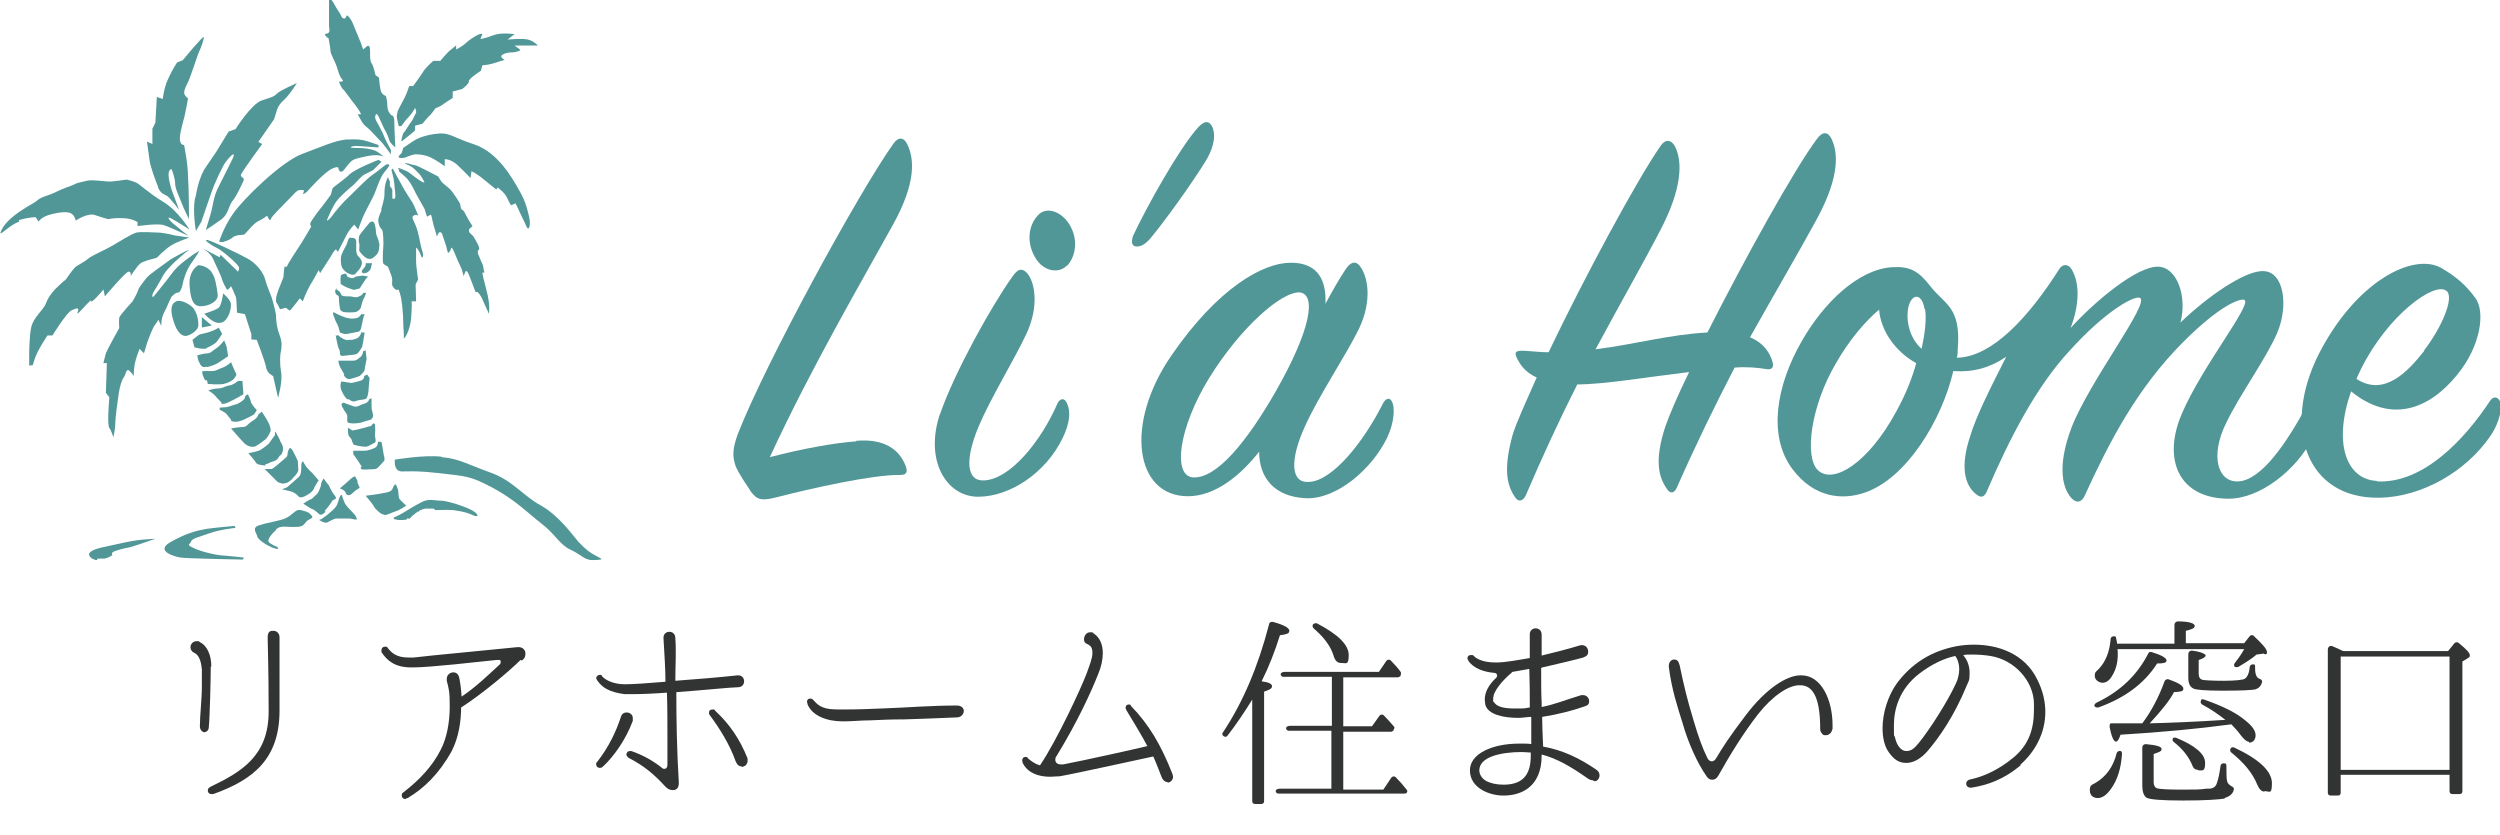 <?xml version="1.0" encoding="UTF-8"?>
<svg xmlns="http://www.w3.org/2000/svg" version="1.1" viewBox="0 0 505.3 168.7">
  <defs>
    <style>
      .cls-1 {
        fill: #529798;
      }

      .cls-2 {
        fill: #323333;
      }
    </style>
  </defs>
  <!-- Generator: Adobe Illustrator 28.7.3, SVG Export Plug-In . SVG Version: 1.2.0 Build 164)  -->
  <g>
    <g id="_レイヤー_1" data-name="レイヤー_1">
      <g>
        <path class="cls-2" d="M42.6,134.7c0,2.4-.2,10.6-.4,12.3,0,.7-.6,1-.9,1s-.9-.4-.9-1.2h0c0-2.2.4-5.4.4-8.1s0-2.6,0-3.4c-.2-2.2-.8-3-1.6-3.4-.5-.2-.7-.7-.7-1.1,0-.6.5-1.2,1.2-1.2s.5,0,.7.2c1.4.6,2.3,2.6,2.3,4.7v.3ZM56.5,129.6c0,2.4,0,9.3,0,14,0,9.8-5.3,14-13.4,16.9-.1,0-.2,0-.4,0-.4,0-.7-.3-.7-.7s.2-.6.6-.8c6.2-3,11.7-6.2,11.7-15.2s-.2-13.5-.2-14.9.6-1.4,1.2-1.4,1.2.5,1.2,1.3v.7Z"/>
        <path class="cls-2" d="M105.2,133.4c-2.1,2.1-7.5,6.7-12,9.6,0,2.8-.5,6.1-1.9,8.8-2.6,4.7-5.7,7.6-8.9,9.5-.2,0-.4.2-.5.2-.4,0-.7-.3-.7-.7s.1-.5.4-.7c3.1-2.4,5.8-5.2,7.5-8.6,1.2-2.3,1.8-5.5,1.8-8.7s-.2-3.6-.6-5.2c0-.1,0-.2,0-.4,0-.8.7-1.3,1.3-1.3s1,.3,1.2,1c.2.9.4,2.3.5,3.9,3.1-2.1,5.4-4.4,7.6-6.4.3-.2.3-.5.3-.7s-.1-.4-.7-.3h-.2c-3.9.4-13.4,1.5-16.8,1.5h-.4c-3.3,0-4.9-1.4-6-3.1,0-.1,0-.2,0-.4,0-.4.3-.7.7-.7s.4,0,.6.3c.7.9,1.7,1.9,4.1,1.9s.7,0,1.1,0c4.2-.5,13.2-1.3,21-2.1,0,0,.2,0,.2,0,.9,0,1.4.6,1.4,1.3s-.2,1-.7,1.4Z"/>
        <path class="cls-2" d="M127.9,145.7c-1.4,3.8-3.9,7.3-6.1,9.3-.2.2-.4.2-.6.2-.4,0-.7-.3-.7-.7s0-.3.2-.5c2.4-3.1,3.8-6.1,4.8-9.1.2-.7.7-.9,1.2-.9s1.2.4,1.2,1.1,0,.3,0,.5ZM149.3,138.9c-1.4,0-7.1.6-12.6,1,0,5.5.1,11.6.5,18.2,0,0,0,0,0,.2,0,1-.5,1.4-1.2,1.4s-1.1-.3-1.5-.7c-2.3-2.5-4.3-4.2-7.4-5.8-.3-.2-.5-.5-.5-.7s.2-.7.7-.7.2,0,.3,0c2.3.8,4.3,1.9,6.2,3.4.2.2.3.2.5.2.3,0,.6-.2.6-.9v-5.1c0-3.5,0-6.4-.1-9.4-2.6.2-5.1.3-6.8.3s-1.3,0-1.8,0c-3-.4-4.5-1.3-5.5-2.8-.1-.2-.2-.3-.2-.4,0-.4.4-.7.7-.7s.4,0,.5.3c.7.8,2.4,1.6,4.5,1.6h.4c1.3,0,4.3-.2,7.9-.5,0-2.6-.2-5.4-.4-8.9,0-.8.6-1.2,1.2-1.2s1.2.4,1.2,1.3c.2,2.7,0,5.6,0,8.6,4.2-.3,8.9-.7,12.6-1.1h.1c.8,0,1.2.6,1.2,1.2s-.4,1.2-1.2,1.2ZM149.9,154.9c-.5,0-.9-.3-1.2-1-1.2-3.4-3.2-6.6-5.2-9.3-.2-.2-.2-.4-.2-.6,0-.4.3-.6.7-.6s.4,0,.6.3c2.8,2.6,4.9,5.6,6.5,9.6,0,.2,0,.3,0,.5,0,.7-.6,1.2-1.2,1.2Z"/>
        <path class="cls-2" d="M163.1,141.9c0-.5.3-.7.6-.7.2,0,.5,0,.7.3,1.6,1.9,3.1,1.9,6.1,1.9,2.9,0,5.4-.1,7.7-.2,5.6-.2,9.9-.6,15.2-.6h0c.9,0,1.4.5,1.4,1.1,0,.6-.5,1.3-1.4,1.3-4.2.2-7.7.3-10.6.4-2.6,0-4.9.1-7,.2-1.8,0-3.5.2-5.3.2h-.2c-3.3,0-6.2-1.2-7.1-3.5,0-.2,0-.3-.1-.4Z"/>
        <path class="cls-2" d="M236.1,158.1c-.5,0-1-.3-1.3-1-.6-1.5-1.1-2.9-1.7-4.2-2.9.6-15.9,3.5-18.9,4-.7,0-1.3.1-1.9.1-2.5,0-4.6-.8-5.6-2.8,0-.2-.1-.3-.1-.5,0-.3.2-.7.6-.7s.4,0,.6.3c.7.6,1.4,1.1,2.4,1.4,3.5-5.2,8.3-15.6,9.4-18.5.6-1.7,1.2-3.1,1.2-4.2s-.3-1.5-1.2-1.9c-.4-.2-.5-.5-.5-.9,0-.7.5-1.4,1.2-1.4s.5,0,.7.2c1.3.8,1.9,2.3,1.9,4,0,1.3-.3,2.8-1,4.4-1.3,3.3-4.1,9.5-8.4,16.5-.2.2-.2.5-.2.7,0,.5.4.9,1.1.9.2,0,.3,0,.5,0,4.2-.8,14.1-3,17-3.7-1.2-2.3-2.6-4.5-4.2-7.2-.1-.2-.2-.4-.2-.5,0-.4.2-.7.6-.7s.4,0,.5.3c3.6,3.7,6.1,7.9,8.4,13.8,0,.2.1.3.1.5,0,.7-.6,1.2-1.2,1.2Z"/>
        <path class="cls-2" d="M258.7,128.4c-1,3.2-2.2,6.3-3.7,9.3,1.4.2,2.1.5,2.1,1s-.5.7-1.6,1.1v22.1c0,.4-.2.6-.6.6h-1.2c-.4,0-.6-.2-.6-.6v-20.5c-1.6,2.6-3.3,5.1-5,7.3-.2.3-.6.3-.9,0-.2-.2-.2-.5,0-.7,4-6,7.1-13.3,9.3-21.8,0-.4.5-.6.8-.5,2.2.6,3.3,1.2,3.3,1.8s-.6.7-1.9.9ZM284.4,160.1c-.1.2-.3.3-.5.3h-25.5c-.2,0-.4-.1-.5-.3-.2-.4.2-.7.8-.7h10.4v-11.7h-8.6c-.2,0-.4-.1-.5-.3-.2-.4.2-.7.8-.7h8.4v-9.9h-9.8c-.2,0-.4-.1-.5-.3-.2-.4.2-.7.8-.7h19l1.5-2.2c.2-.3.7-.4,1,0,.7.7,1.4,1.5,1.9,2.2.1.2.1.4,0,.6v.2c-.2.2-.4.3-.6.3h-11v9.9h5.8l1.5-2.1c.2-.3.7-.4,1,0,.7.7,1.3,1.4,1.9,2.1.2.2.2.4,0,.6v.2c-.2.2-.4.3-.6.3h-9.6v11.7h8.1l1.6-2.4c.2-.3.7-.4,1,0,.7.7,1.4,1.5,2.1,2.4.2.2.2.4,0,.6v.2ZM271,134c-.7,0-1.2-.5-1.5-1.6-.6-1.9-2-3.7-4-5.4-.2-.2-.3-.6-.1-.8.2-.2.5-.3.8-.2,4.2,2.2,6.4,4.3,6.4,6.4s-.5,1.6-1.5,1.6Z"/>
        <path class="cls-2" d="M321.9,157.7c-.3,0-.6-.1-.9-.3-3.4-2.4-6.3-4.1-9.4-4.9v.2c0,6.5-4.3,8.1-7.7,8.1h0c-3,0-6.8-1.6-6.8-5.1h0c0-3.4,4.6-5.4,9.9-5.4s.6,0,.9,0c.5,0,1.1,0,1.6.1,0-1.8,0-3.7,0-5.5-.9,0-1.7.2-2.6.2-3.1,0-6.2-.7-6.7-2.7,0-.3-.1-.7-.1-1,0-1.5.8-3,2.3-4.4t0,0c.2-.2.2-.3.2-.5,0-.3-.3-.5-.6-.5-2.3-.2-4.2-1-5.2-2.4,0-.2-.2-.3-.2-.5,0-.4.2-.7.7-.7s.4,0,.6.2c.7.7,2.1,1.3,4.4,1.3h.2c1.7,0,4.4-.5,6.7-.9,0-2.1,0-3.9,0-4.6v-.2c0-.8.6-1.2,1.2-1.2s1.2.4,1.2,1.3h0c0,.9,0,2.5,0,4.2h0c2.5-.6,4.9-1.2,7.9-2.1.1,0,.2,0,.3,0,.7,0,1.2.6,1.2,1.3s-.3.9-1,1.2c-1.8.5-4,1-7.8,1.9-.2,0-.5.1-.7.2,0,2.8,0,5.6.1,7,0,.3,0,.6,0,.9,2.6-.5,4.7-1.4,8-2.4.2,0,.3,0,.4,0,.7,0,1.2.6,1.2,1.2s-.2.8-.7,1c-2.5.9-5.6,1.7-8.8,2.2,0,1.7.1,3.7.2,6,3.9.7,7.3,2.3,10.8,4.7.4.3.6.7.6,1.1,0,.6-.4,1.2-1,1.2ZM309.4,152.1c-.6,0-1.2-.1-1.8-.1h0c-4.3,0-8.6,1-8.6,3.7h0c0,.8.5,1.6,1.3,2.1.9.5,2.1.8,3.6.8,4.4,0,5.5-2.6,5.5-5.9v-.6ZM309.2,143c0-.3,0-.6,0-.9,0-1.4,0-4.2-.1-6.9-1.2.2-2.3.4-3.4.6,0,0-.1,0-.2.2-1.8,1.5-3.7,3.7-3.7,5.2s0,.4.1.6c.5,1,1.9,1.4,4.2,1.4s1.9,0,3-.2h.1Z"/>
        <path class="cls-2" d="M370.3,147.4c0,.7-.7,1.2-1.2,1.2s-.6,0-.8-.3c-.2-.2-.4-.5-.4-.9h0c0-3.8-.5-6-1.3-7.3s-1.8-1.6-2.9-1.6h0c-2.2,0-5.4,2.1-8.4,5.9-3,3.9-5.6,8.1-8,12.4-.3.5-.7.8-1.2.8s-.8-.2-1.1-.6c-2-2.8-3.9-7.2-4.9-10.8-1.1-3.5-2.2-6.8-2.8-11.4v-.2c0-.8.5-1.3,1.1-1.3s.9.4,1.1,1.2c.9,4.3,1.5,6.8,2.8,11.1,1,3.4,1.8,5.6,2.8,7.6.3.7,1.2,1.1,1.8,0,1.2-2,2.5-4.1,6-8.7,4.1-5.4,8.3-8,11-8h.2c4,0,6.3,4.9,6.3,10.1v.9Z"/>
        <path class="cls-2" d="M408.5,154.6c-3.5,3-6.9,4.1-10,4.6,0,0-.2,0-.2,0-.6,0-.9-.4-.9-.8s.3-.8,1-.9c2.3-.5,5.5-1.8,8.7-4.5,2.9-2.5,4-5.5,4-9.5v-1.2c0-4.6-3.9-8.9-8.7-9.7-1.2-.2-2.5-.3-3.7-.3s-1.3,0-1.9.1c.6.7,1.3,1.9,1.3,3.6s-.2,1.6-.6,2.6c-2.6,6.3-5.6,10.5-7.9,13.2-1.3,1.5-2.8,2.4-4.3,2.4s-2.5-.7-3.5-2.1c-.9-1.2-1.3-3-1.3-4.9,0-3.1,1.1-6.6,2.9-9.1,3-4,6.9-6.5,12.1-7.5,1.1-.2,2.3-.3,3.5-.3,4.7,0,10.2,1.7,12.8,7.1,1.1,2.2,1.6,4.4,1.6,6.5,0,4.3-2.1,8.1-5.1,10.7ZM395.1,132.6c-2.2.5-4.6,1.6-7.1,3.5-4.1,3.1-5.2,7.3-5.2,10.4s0,1.8.2,2.5c.4,1.8,1.3,2.8,2.3,2.8s1.6-.5,2.5-1.6c2.2-2.7,5.8-8.3,7.5-12,.5-1,.7-2.1.7-3s-.3-2.1-.9-2.7Z"/>
        <path class="cls-2" d="M426.7,159.4c-.9,1.3-1.8,1.9-2.7,1.9s-1.6-.5-1.6-1.6.4-1,1.2-1.5c2-1.2,3.5-3.1,4.2-5.9.1-.4.5-.6.8-.5.2,0,.3.3.3.6-.2,2.9-.9,5.2-2.2,7ZM457.6,132.1l-1.5.2c-.8.7-2,1.5-3.7,2.5-.2.1-.5,0-.7,0-.2-.2-.2-.5,0-.8.8-1,1.4-1.9,1.9-2.8h-25.6c.2,2.1-.2,4-1.1,5.4-.5.9-1.2,1.4-1.9,1.4s-1.6-.5-1.6-1.4.3-.8.9-1.5c1.3-1.4,2.1-3.4,2.3-5.9,0-.4.3-.6.7-.6.2,0,.4.1.4.3,0,.3.2.7.2,1.2h11.6v-3.8c0-.4.3-.7.7-.7,2.3,0,3.4.4,3.4.9s-.6.7-1.8,1v2.5h11.8l1.1-1.4c.2-.3.7-.3.9,0,1.7,1.6,2.6,2.6,2.6,3.2s-.2.4-.6.4ZM436,134.1c-2.6,4.1-6.6,7-11.9,8.9-.3,0-.5,0-.7-.2-.2-.3,0-.6.4-.8,4.8-2.3,8.2-5.6,10.4-9.9.1-.3.4-.4.7-.3,2,.6,3,1.2,3,1.7s-.7.6-1.9.6ZM454.5,149.9c-.4,0-.9-.4-1.6-1.3-.5-.7-1.2-1.5-1.9-2.2-6.7.9-14.1,1.6-22.4,2.1-.3.9-.6,1.4-.9,1.4-.5,0-.9-1-1.3-2.9,0-.5,0-.8.3-.8,1.5,0,3.6,0,6.3,0,1.8-2.4,3.3-5.2,4.5-8.5.1-.3.5-.5.8-.4,2,.7,3,1.3,3,1.9s-.6.6-1.9.7c-.8,1.6-2.5,3.7-4.9,6.3,4.1-.1,9.1-.3,15.3-.7-1.3-1-2.8-2.1-4.7-3.1-.3-.2-.4-.6-.2-.9,0-.2.3-.2.6-.1,3.7,1.3,6.4,2.6,8.3,4.2,1.4,1.1,2.1,2.1,2.1,3s-.5,1.5-1.3,1.5ZM449.7,161.4c-1.2.2-4,.4-8.4.4s-6.9-.2-7.5-.6c-.5-.4-.8-1.2-.8-2.4v-7.7c0-.4.3-.7.7-.7,2.2.2,3.2.5,3.2,1s-.5.6-1.6,1v5.7c0,.6.2,1,.6,1.2.5.2,2.2.3,5.1.3s3.6,0,5-.2c.2,0,.4,0,.5,0,.8,0,1.4-.4,1.6-1.2.3-.8.5-1.9.7-3.3,0-.5.5-.7.9-.6.2,0,.3.2.3.5,0,1.7,0,2.8.2,3.3.2.4.5.6.8.8.3.1.6.4.5.7-.2.9-.9,1.4-1.9,1.7ZM444.3,155.6c-.5,0-.9-.2-1.1-.7-.7-1.8-2-3.5-3.8-4.9-.3-.2-.4-.6-.1-.9,0,0,.3,0,.5,0,3.9,1.6,5.9,3.3,5.9,5.1s-.5,1.5-1.4,1.5ZM456,139.3c-.7.2-3,.3-6.8.3s-5.3-.2-5.8-.4c-.7-.3-1.1-1-1.1-2.2v-4.8c0-.4.3-.7.7-.7.9.1,1.7.3,2.2.5.4.2.6.3.6.5,0,.3-.5.6-1.4.9v2.8c0,.6.2,1,.7,1.2.5.1,2,.2,4.4.2s3.9-.2,4.2-.4c.5-.3.9-1.1,1-2.3,0-.5.5-.7.9-.6.2,0,.2.2.2.4v.4c0,1.2.3,1.9.9,2.1.3.1.6.3.5.7-.2.7-.6,1.2-1.3,1.4ZM457.7,160c-.6,0-1.1-.5-1.5-1.5-.9-2.2-2.6-4.3-5.2-6.4-.3-.2-.3-.6-.1-.9.2-.2.4-.2.7-.1,5.1,2.4,7.6,4.8,7.6,7.2s-.5,1.6-1.5,1.6Z"/>
        <path class="cls-2" d="M498.7,133.1l-1,.6v26.2c0,.4-.2.6-.6.6h-1.4c-.4,0-.6-.2-.6-.6v-3.3h-22v3.6c0,.4-.2.6-.6.6h-1.4c-.4,0-.6-.2-.6-.6v-28.9c0-.5.4-.9.9-.7.7.3,1.4.6,2.2,1h21.2l1.3-1.6c.2-.2.6-.3.9,0,1.5,1.2,2.2,2,2.2,2.4s-.1.5-.4.6ZM495.1,155.6v-22.9h-22v22.9h22Z"/>
      </g>
      <g>
        <path class="cls-1" d="M173,89.1c5.7-.5,8.8,1.7,10.1,5.2.3.9.3,1.7-1.1,1.7-5.7-.1-18.4,2.8-25,4.5-2.8.7-3.9.7-5.2-1.1-1-1.5-2.4-3.6-3-4.9-.8-2-.8-3.7.3-6.7,5.5-14.2,24.5-49,31.5-58.8,1-1.4,2.1-1.3,2.8.2,1.4,2.9,1.8,7.7-2.9,16.2-6,10.9-16.4,28.6-24.9,47,6.5-1.7,13.1-2.9,17.5-3.2Z"/>
        <path class="cls-1" d="M190,83.7c2.9-8.4,10.4-21.9,14.7-27.9,1-1.4,1.8-1.7,2.8-.7,1.7,1.8,2.6,6.8-.1,12.5-2.4,5.1-7.2,12.9-9.6,18.6-2.8,6.7-2.5,11.1,1.1,10.9,5.2-.2,11.5-7.8,14.9-15.7.6-1,1.4-.9,1.8,0,.9,1.8.6,4.2-.8,7.1-3.4,7.1-10.7,11.9-17.1,11.9s-10.9-7.3-7.7-16.8ZM215.6,53.7c-1.5,1.6-4.7,1.3-6.4-1.7-1.8-3.1-1.3-6.5.6-8.5,1.8-2,5.2-.6,6.7,2.5,1.5,3,.7,6.1-.8,7.7Z"/>
        <path class="cls-1" d="M229.5,49.8c-.7-.1-.9-.9-.5-2.1,2.6-5.6,9.3-17.7,13.2-22,1.5-1.6,2.4-1.1,2.9.1.8,2.2-.2,4.8-1.5,6.9-2.6,4.2-8,11.8-11.1,15.5-1.3,1.5-2.2,1.7-3,1.6Z"/>
        <path class="cls-1" d="M272,54.4c1-1.5,2-1.7,2.8-.7,1.7,2.1,2.6,7-.1,12.7-2.5,5.2-8.3,13.8-11,19.9-2.9,6.4-3,11.4.9,11.1,4.7-.2,11-8,15-16,.6-1,1.4-1.1,1.8-.1.5,1,.5,3.9-1,7.1-3,6.3-10.2,12.6-16.5,12.3-6.2-.3-9.4-4-9.4-9.4-3.7,4.7-8.8,9-14.4,9-10.7,0-12.9-14.6-3.3-28.5,9.3-13.5,18.4-18.7,24.1-18.7s7.2,3.8,7,8.3c1.5-2.8,2.9-5.2,4.1-7ZM262.8,59.1c-3.7-.3-12.1,7.1-18.4,17.3-6.1,9.9-7.6,20-3.1,20.1,4.7.1,10.7-7.2,16.5-17.3,7.2-12.6,8.3-19.7,4.9-20.1Z"/>
        <path class="cls-1" d="M353.8,68.2c2.6,1.1,4,3.1,4.5,5.1.2.9-.1,1.5-1.3,1.3-1.8-.3-4-.5-6.4-.3-3.9,7.5-7.9,15.7-11.7,24.3-.5,1.1-1.3,1.3-2,.2-1.6-2.3-2.6-5.6-.3-12.6.8-2.3,2.5-6.3,4.8-11-8.4,1-17.2,2.5-22.6,2.5-3.6,7.1-7.1,14.7-10.4,22.4-.5,1.1-1.4,1.5-2.1.5-1.7-2.4-2.5-5.6-.6-12.6.7-2.4,2.6-6.5,4.9-11.7-2.5-1.1-3.4-2.8-3.9-3.7-.7-1.4-.5-1.8,1.5-1.7,1.7.1,3.3.3,4.8.3,7.3-15.3,18-35.1,22.7-41.8,1-1.4,2.1-1.1,2.8.1,1.7,3.2,1.4,8.8-2.9,17-3.3,6.4-8,14.6-13.1,24.1,7.9-1,15-3,22.6-3.4,7.5-14.8,17.6-33.1,22.2-39.2,1.1-1.5,2.2-1.4,2.9.1,1.6,3.3,1.3,8.7-3.6,17.3-3.4,6.2-7.9,13.9-12.9,22.8Z"/>
        <path class="cls-1" d="M467.4,88.6c-3.2,6.3-10.6,12.3-17.1,12.2-9.9-.1-13.3-7.9-9.3-17.2,4.1-9.6,14.4-22.3,12.6-23-.9-.3-4.9,1.1-12.3,8.5-9.4,9.4-15,20.3-19.9,31-.6,1.4-1.6,1.7-2.6.7-1.8-1.8-3.2-6.2-.1-14.4,3.7-9.5,16-25.3,13.8-26.2-1.1-.5-6.9,2.6-14.2,10.7-6.7,7.2-12.2,17.8-16.8,28.6-.5.9-1,1.3-2.2.3-2.4-2-3-5.9-1.1-11.6,1.1-3.8,4-9.6,7.3-16.1-3.2,2.2-6.7,3.2-10.7,2.9-2.3,9.9-9.5,21.8-18,24.6-4.1,1.4-10,1.3-14.6-4.9-4.9-6.7-3.2-16.8,2-25.8,4.4-7.7,11.4-14.5,18.3-14.9,3.6-.2,5.3.8,7.7,3.9,2.8,3.6,6.2,4.1,5.5,12.6,0,.6,0,1.3-.2,1.8,7.3-.1,14.8-8.6,20.7-17.9.7-1.1,1.8-1.1,2.5,0,1.8,3,1.5,7.5-.2,11.9,5.2-5.7,13.5-12.5,17.7-12.4,3.9.1,5.9,6.2,4.5,11.3,5.4-5.2,13.1-10.6,16.8-10.4,4.1.1,5.1,6.9,2.8,12.4-2.2,5.2-7.7,12.7-10.4,18.4-3.2,6.5-1.7,11.9,2.5,11.7,4.6-.2,9.8-7.7,14.1-15.8.6-1,1.4-.8,2,0s.6,4.5-.8,7.2ZM379.9,62.5c-3.1,2.6-6.3,6.5-8.8,10.9-5.1,8.6-6.5,19.1-3.6,21.7,3.1,2.8,10.1-1.5,15.7-11.8,2-3.6,3.3-6.9,4.1-9.9-4-2.2-7.2-6.4-7.5-10.9ZM389,62.5c-.6-3.7-3-3.1-3.4.3-.3,2.4.5,5.7,2.8,7.7.7-3.3,1-6,.7-8Z"/>
        <path class="cls-1" d="M480.4,97.3c9.5.5,17.9-8.7,22.9-16.3.6-.9,1.5-.9,2,.1.5.9.1,4.1-2,7.1-4.8,7-13.7,12.3-22.5,12.4-14.6.2-19.6-14.1-12.2-28.9,7.5-14.8,19.2-20.8,24.9-17.5,2.9,1.7,4.9,3.4,6.8,6,2.1,2.8,1.1,9.8-3.7,15.6-5.6,6.9-13.3,9.9-21.4,3.3-3.7,10.6-.9,17.8,5.2,18.1ZM489.9,70.9c3.7-4.8,6.2-10.8,4.6-12.1-2.4-2-11.9,4.9-17.3,15.8-.3.7-.7,1.4-.9,2,5.6,3.6,10.3-1.4,13.7-5.7Z"/>
      </g>
      <g>
        <path class="cls-1" d="M68,58.2s-.5.7-.1,1.2c.3.5.6.1.6.9,0,.8.2,2,.2,2,0,0,0,.7,1,.8.9.1,1.7,0,2.1,0,.4-.1,1.1-.5,1.2-1.2.2-.7.3-1.2.5-1.5.2-.3.5-1.2.5-1.2h-.6s0,.4-.8.7c-.8.4-1.2,0-2,0-.8,0-1.5,0-1.6-.3-.1-.3-.4-.7-.4-.7l-.6-.4Z"/>
        <path class="cls-1" d="M68.8,57.3c.2.3,1.3.8,1.3.8l1.4.5,1.2-.3.7-1.1.6-.9.4-.4-1.1-.2-1.4.2s-.4.4-.8.3c-.4,0-.9-.3-.9-.3,0,0-.1-.5-.4-.6-.3,0-.9.3-.9.3,0,0-.2,1.3,0,1.6Z"/>
        <path class="cls-1" d="M73.5,54.3c-.7.5-.3,1.1.3.9.7-.1,1.1-.8,1.1-.8l.3-1.2h-1.3c0,0,.2.6-.5,1.1Z"/>
        <path class="cls-1" d="M70.9,48c-.6,0-.6,1.1-1,1.7-.3.6-.7,1.3-.9,1.9-.2.6-.1,1.6,0,2.1.1.4.6,1.3,1.7,1.7,1.1.4,1.2-.2,1.5-.5.3-.3.7-.7.9-1.4s-.2-1.1-.4-1.4c-.2-.3-.7-.4-.7-1.7,0-1.2,0-1.1,0-1.6,0-.5-.4-.8-1-.7Z"/>
        <path class="cls-1" d="M67.5,64c.4,1.2.6,1.3.8,1.8.2.5.4,1.4.4,1.4,0,0,.8.4,1.4.3.7-.1,2.5-.5,2.5-.5,0,0,.4-.5.4-.7,0-.2.2-1,.3-1.4,0-.4.4-1.4.4-1.4h-.7s-.3.7-1,.8c-.7.1-.8.2-2.1-.1-1.2-.4-2.3-1-2.3-1,0,0-.6-.4-.1.8Z"/>
        <path class="cls-1" d="M68.6,70.8c.3.5-.3,1.3,1,1.1,1.3-.2,2.3-.1,2.7-.5.4-.4.9-1.3.9-1.3l.2-1,.3-1.9h-.7c0,.1-.2.9-.9,1.2-.7.3-1.1.3-1.5.3-.4,0-.3.2-1.2-.2-.9-.5-1.1-.8-1.1-.8l-.3.2s-.3-.8,0,.7c.3,1.5.4,1.8.7,2.3Z"/>
        <path class="cls-1" d="M71.1,89c.1.4.4.9.4.9,0,0,1.6.4,2.3.4.7,0,1.4-.6,1.9-.8.5-.2,0-1.1.1-1.9.1-.7,0-1.3,0-1.7,0-.4-.4-.3-.4-.3l-.4.5s-1.3.3-1.9.5c-.6.2-1.9.4-1.9.4,0,0-.6-.4-.8-.5-.2,0,0,1,0,1.3,0,.3.5.7.7,1.1Z"/>
        <path class="cls-1" d="M60.1,100.1c.3.3.5.8,1.9,0,1.4-.8,1.4-1.3,1.6-1.7.2-.4.8-1.3.8-1.3,0,0-1-1.2-1.3-1.5-.3-.3-1.2-1.1-1.4-1.6-.3-.4-.4-.7-.4-.7,0,0-.3-.2-.4.7,0,.9,0,2-.5,2.4-.4.4-2.4,2.1-2.4,2.1l-1,.4s1,.2,1.7.4c.7.2,1.1.5,1.4.8Z"/>
        <path class="cls-1" d="M70.5,80.7c.6.4.8.6,1.6.3.8-.3,1.9-.1,2.1-.7.2-.6.3-1.2.3-1.6,0-.4.2-2.3.2-2.3l-.5-.7-.6.3s.1.8-.9,1c-1,.3-1.7.4-1.7.4l-2-.3s-.4.7,0,1.8c.5,1,.7,1.4,1.2,1.8Z"/>
        <path class="cls-1" d="M69.5,75.8c0,.2.6.9,1.1.8.5,0,2.1-.6,2.1-.6,0,0,.9-.8,1-1.2,0-.4.4-2.2.4-2.2l-.2-1.8-.5.2s-.1.9-.6,1.2c-.5.3-.6.7-1.5.7-.9,0-2.9,0-2.9,0,0,0,0,.7.4,1.4.4.7.7,1.2.8,1.4Z"/>
        <path class="cls-1" d="M76.6,49.2c0-.7-.6-1.7-.6-2.1,0-.4-.1-1.6-.4-2.1-.3-.5-.9,0-.9,0,0,0-1.6,1.9-2,2.5-.3.6-.2,1.5-.1,1.7.1.2,0,1.1,0,1.4,0,.3,1.2,1.6,1.8,1.7.6.1.9,0,1.7-.8.7-.8.5-1.7.6-2.4Z"/>
        <path class="cls-1" d="M74,94.9c1.7-.1,1.9,0,2.3-.3.3-.3,1.4-1.5,1.4-1.5v-.7c-.1,0-.4-2.1-.4-2.1l-.2-1h-.7s0,.9-.6,1.2c-.6.3-1.5.6-2.1.6-.6,0-2.3,0-2.3,0v.7s.5.7,1,1.4c.5.8.7,1.1.7,1.1,0,0-.8.7.9.6Z"/>
        <path class="cls-1" d="M55.8,107c.9-.9,2.1-.4,4.1-.5,1.9,0,1.5-1,2.6-1.5,1.1-.5.5-.7.2-1.1-.3-.4-1.1-.6-1.9-.8-.9-.2-1.3.5-2.3,1.2-1,.7-1.8.8-3.5,1.2-1.7.4-1.1.2-2.7.7-1.5.5-.4,1.6-.3,2.2,0,.6,2.1,2,3.4,2.4,1.3.4.7-.2.7-.2,0,0-1.6-.7-1.8-1.1-.3-.4.5-1.5,1.5-2.4Z"/>
        <path class="cls-1" d="M59.1,96.7c1-.9,1.2-1.5,1.2-1.7,0-.2-.1-1.8-.1-1.8,0,0-1-2.3-1.4-2.6-.4-.2-.6.6-.7,1.2,0,.6-.3.6-.9,1.2-.7.6-2.1,1.8-2.3,1.8-.2,0-1.4,0-1.4,0l2.6,2.6s.9.5,1.4.3c.5-.1.7-.1,1.7-1Z"/>
        <path class="cls-1" d="M89.2,92.3c-3.5-.4-9.4.6-9.4.6,0,0-.2,1.7.7,2.2.8.5,1.7-.2,7.9.5,6.2.7,6.6.6,11.2,3,4.6,2.5,7,5,9.8,7.2,2.8,2.1,3.7,4.3,5.9,5.3,2.2,1,2.9,2.2,4.6,2.1,1.6,0,1.7-.2,1.7-.2,0,0-.2-.2-1.2-.7-1-.5-1.9-1.1-3.5-2.8-1.5-1.8-4.1-5.4-7.7-7.4-3.6-2-5.6-5-10.1-6.6-4.5-1.6-6.3-2.8-9.8-3.1Z"/>
        <path class="cls-1" d="M34.9,59.8c.5-.7,1.3-.7,1.3-.7,0,0,.5-.5.7-1.6.2-1.1.8-3,1.9-4.5,1.1-1.5,1.5-2.3,1.5-2.3,0,0-1.3.7-2,1.3-.7.5-2.4,1.7-3.5,3.2-1.1,1.5-3.8,4.8-3.8,4.8,0,0-.8.2.6-1.9,1.3-2.1,1.3-2.7,2.7-4.1,1.3-1.5,4-3.6,4-3.6,0,0-3.4,1.6-4.6,2.6-1.2.9-3.6,2.5-4.2,3.3-.6.8-1.5,1.9-1.6,2.4-.1.5-1.1,2.2-1.1,2.2,0,0-2.5,2.7-2.7,3.3-.1.7,0,2.1,0,2.1,0,0-2.5,4.5-2.7,5.1-.2.7-.5,2-.5,2h.7c0,.1-.2,6-.2,6l.7.9s-.5,5.6,0,6.2c.5.7.8,1.9.8,1.9,0,0,.4-1.6.4-2.8,0-1.2.5-4.7.7-6.1.2-1.3.6-2.7,1-3.2.4-.5.5-1.9,1.1-1.4.6.5.9,1.1.9,1.1,0,0,.1-2.1.3-2.7.1-.7.9-2.8.9-2.8l.9.9.7-2.3s.9-2.6,1.5-3.4c.6-.8.7-1.1.7-1.1l.6,1.3s-.1-1.5.6-2.8c.7-1.3,1.1-2.6,1.6-3.3Z"/>
        <path class="cls-1" d="M44.4,52l-4-2.1c.5.2,2.1,1.2,2.6,2.3.6,1.3,1.6,3.4,1.8,4,.1.7,1.1,2.4,1.1,2.4,0,0,.6-.3.7-.7.1-.4.9,1.8,1.1,2.2.1.4.2,3.1.2,3.1l1.6.3,1.3,4v1.1s1.1.1,1.1.1c0,0,1.7,4.4,1.9,5.6.2,1.2,1.4,1.7,1.4,1.7l1,4.4s1-3.4.6-5.3c-.3-1.9-.2-3.5,0-4.2.1-.7.3-1.7-.3-3.2-.6-1.6-.7-3-.7-3.7,0-.7-.5-2.6-.9-3.9-.5-1.3-.9-2.2-1.3-3.6-.3-1.3-1.7-3.2-3.5-4.2-1.8-1-7.6-3.8-8.3-3.8-.7,0,1.1,1.2,2,1.6,1,.4,4.3,3.3,4.5,3.9.1.5-.2.9-.2.9l-3.5-3.4Z"/>
        <path class="cls-1" d="M18.5,61c1.1-.8,2.4-2.5,2.4-2.5l.3,1.4s4.2-5,4.8-5c.6,0,.4.9.4.9,0,0,1.3-2,1.9-2.5.6-.5,2.3-.9,2.3-.9l1.1-.3s1.6-1.7,2.9-2.5c1.3-.8,3.7-1.6,3.7-1.6,0,0-1.7-.2-2.9-.4-1.2-.3-2.7-.6-3.5-.6-.7,0-3.2-.2-4.3,0-1.1.3-3.4,1.8-4.8,2.6-1.3.8-4.2,2-5,2.7-.8.7-2.2,1.3-2.7,1.8-.5.5-1.8,2.4-1.8,2.4,0,0-.8.6-2.1,1.9-1.2,1.3-1.5,1.9-2,3.1-.5,1.2-2.5,2.7-2.9,4.7-.4,1.9-.4,5.4-.4,5.4v2.3s.7-.1.7-.1c0,0-.1.5.4-1.2.5-1.7,2.6-4.8,2.6-4.8h1s2.9-4.7,3.9-5.1c1-.4,1.6-.7,1.2.4-.4,1.1,1.6-1.6,2.7-2.4Z"/>
        <path class="cls-1" d="M78.8,36.7l-.4-.9s-.3.6-.5,1.4c-.2.9-.2,1.6-.2,2.2,0,.7-.5,2.5-.6,2.7,0,.2,0,.6-.2.9-.1.4-.6,1.1-.4,2,.2.9.4,1.1.7,1.4.3.3.3,2.9.3,2.9,0,0-.3,3.7,0,4,.3.3.9.6.9.6,0,0,.2.4.7,1.8.5,1.4-.3,1.7.6,2.6.9.9.6-.6,1.1.9.5,1.4.7,4.8.7,5.9,0,1.1.2,2.7.1,3.2,0,.5,1.3-1.4,1.5-4,.2-2.6.1-3.4.1-3.4h.9s-.1-3.4-.1-3.4l.5-1s-.4-2.8-.4-3.5c0-.7,0-2.7,0-2.9.1-.2.8.9,1,1.6.2.7.7.3.2-1.1-.4-1.3-.4-2.1-.9-3.9-.5-1.8-1.2-2.5-1-2.9.2-.4.9-.5,1.1-.2.2.3-.3-.9-.8-2-.5-1.1-.5-.8-2-3.3-1.4-2.5-2.3-4.2-2.3-4.2,0,0-.4,0-.2.6.2.6.5,2.1.5,2.5,0,.4.4,2.7.1,2.9-.3.2-.5,0-.5,0,0,0,0-1.5,0-1.7,0-.2-.5-.8-.5-.8v-.9c.1,0-.1-.2-.1-.2Z"/>
        <path class="cls-1" d="M70.7,85.5c.6.2,2.3,0,2.6-.2.3-.1,1.7-.5,1.7-.5,0,0,.5-.5.4-.8,0-.4-.3-1.3-.3-1.6,0-.4,0-1.9,0-1.9l-.5.2s0,.6-1,.9c-1.1.3-1.3.8-2.2.5-.9-.3-1.9-.7-1.9-.7,0,0-.8,0-.3.9.5,1,1,1.3,1,1.9,0,.6-.2,1.2.4,1.3Z"/>
        <path class="cls-1" d="M40.4,49.9h-.1c0,0,.1,0,.1,0Z"/>
        <path class="cls-1" d="M57.5,53.9c-.1.6-.2,1.7-.2,2,0,.3-1.1,2.7-1.2,3.2-.2.5-.5,1.7-.2,2.1.3.4.7,1.3.7,1.3l1.2-.3s.7.7.9.5c.2-.2,1.9-2.4,1.9-2.4l.6.6s.6-1.7,1.5-3.3c1-1.6,1.7-3,1.7-3l.3.6s2.4-3.7,2.6-4.1c.2-.4.6-.7.6-.7l.4.5s1.3-2.5,1.8-3.5c.5-1,1.5-2,1.5-2l.8,1s.6-1.7.9-2.4c.2-.6,1.4-2.8,2.1-4.2.7-1.4,1.3-3.8,2.3-5,1-1.2,1-1.4,1-1.4,0,0-.2-.4-.7-.1-.5.3-1.6,1.3-2.8,2.1-1.2.8-4.8,4.6-5.1,4.8-.3.2-2.6,2.8-3.1,3.6-.5.7-1.2,1.1-.8.4.3-.7,1.1-2.6,1.8-3.5.6-.9,2.9-2.9,3.2-3.1.3-.2,1.5-1.6,2-2,.4-.4,2-1,2.3-1.3.3-.3,1.6-1.6,1.6-1.6l-.6-.4s-4.6,1.8-5.8,2.9c-1.2,1.2-3.4,2.6-3.5,2.9-.1.3-.3,1.2-.3,1.2,0,0-1.2,1.7-1.7,2.3-.5.6-2.5,3.2-2.5,3.6,0,.4.2.6.2.6,0,0-1.1,1.9-1.9,3.2-.8,1.3-2.9,4.3-3,4.9Z"/>
        <path class="cls-1" d="M47.1,43.2c-2,2.9-2.8,5.6-2.8,5.6,0,0,.4.3,1.1,0,.7-.2,1.3-.5,1.6-.8.3-.3,1.2-.5,1.5-.5.2,0,.9,0,1.1-.3.2-.2,1.7-2.1,2.6-2.5.9-.4,1.8-1.1,1.8-1.1,0,0,.5,1.2.7.8.1-.5.7-1,1.3-1.7.7-.7,3-3.1,3.7-3.8.6-.6.9-.5,1.5-.5.5,0,0,.8,0,.8,0,0,.4,0,.9-.5.5-.6,3.5-3.9,5-4.6,1.5-.7,1.3,0,1.3,0,0,0,.2.7.6.6.4,0,.7-.7,1.6-1.7.8-1,1.7-1,3.9-1.5,2.2-.4,3.1.2,3.1.2,0,0-1.1-1-1.9-1.3-.9-.3-1.9-.5-3.8-.5-1.9,0-.7-.4,0-.4.7,0,4.6.3,4.6.3v-.5s-.9-.3-2.1-.7c-1.2-.4-2.1-.5-4.4-.4-2.3.2-4.6,1.3-8.9,2.9-4.3,1.6-12,9.2-14,12.1Z"/>
        <path class="cls-1" d="M39.4,40.1c-.5,2.8.2,6.6.2,6.6l1.1-1.9s1.6-4.6,2.1-6.1c.5-1.5,2.2-5.1,2.7-5.8.5-.7,1.3-1.6,1.6-1.7.4-.1-.1.9-.1.9,0,0-1.4,2.9-2.7,5.4-1.3,2.5-1.1,3.7-1.8,6-.7,2.3-.9,3-.9,3,0,0,1.8-1.2,3.2-2.2,1.4-1.1,1.4-2.7,2.2-3.7.8-.9,1.8-3.2,2.2-4,.4-.8-.7-.7-.5-1.3.2-.6,4.3-6.2,4.3-6.2l-.8-.4,3.2-4.6.5-1.6s.2-1.2,1.5-2.3c1.2-1.1,2.6-3.4,2.6-3.4,0,0-3.3,1.4-4,2.1-.7.7-1,.7-3.1,1.4-2.1.7-5.3,5.8-5.3,5.8l-1.4.5s-2,3.3-2.5,4.1c-.5.8-1.9,2.7-2.5,3.7-.6,1.1-1.2,2.7-1.7,5.5Z"/>
        <path class="cls-1" d="M66.4,7.7c0,.2.4,1.9.4,2.6,0,.7,1,2.1,1.5,3.9.5,1.8,1,1.8,1,2.1,0,.3-.8.2-.8.2,0,0,.5,1.3.8,1.5.3.2,1.5,2,2.4,3.1.9,1.1,1.3,2,1.3,2h-.7c0,0,.4.7.9,1.6.6.9.8.8,1.5,1.5.8.8,1.3,1.4,2,2.1.7.6,2.3,2.9,2.3,2.9v-.9s-1.2-2.2-1.4-2.8c-.2-.6-1-2.1-1.4-2.8-.4-.6-.5-1.1-.2-1.6.3-.4.9,1.4,1.6,2.8.8,1.4.9,1.9,1.1,2.5.2.6,1.2,1.4,1.2,1.4,0,0-.2-3.8-.2-5.2,0-1.4-.6-1.3-.6-1.3,0,0-.8-.7-.8-1.8,0-1.1-.3-2.1-.3-2.1,0,0-.9-.2-1.1-1.3-.2-1.1-.3-2.4-.3-2.4l-.7-.5s-.4-1.9-.8-2.4c-.3-.5-.3-.9-.3-2.5,0-1.6-.7-.9-.7-.9l-.7.6s-.2-.6-.5-1.4c-.3-.8-1-2.4-1.6-3.9-.7-1.5-1.2-1.6-1.2-1.6l-.3.6s-.6.2-.8-.4c-.2-.6-.9-1.4-1.3-2.2-.4-.8-.7-1.1-.7-1.1l-.5-.2s0,4.7,0,5.3c0,.6.4,1.6-.5,1.7-.8.2,0,.4,0,.7Z"/>
        <path class="cls-1" d="M77.8,104.1c.5,0,1.6-.6,2.3-.8.7-.2,2-1.1,2-1.1,0,0-1.2-1.1-1.4-1.4-.1-.3-.2-1.1-.2-1.5,0-.4-.5-1.4-.5-1.4,0,0-.3,0-.5.5-.2.6-.4,1-1.7,1.2-1.3.3-3.9.6-3.9.6,0,0,1.4,1.6,1.7,2.2.3.6,1.6,1.7,2,1.6Z"/>
        <path class="cls-1" d="M80.6,34.6c1,.9,1.8,1.3,2.8,3.2.9,1.9,2.1,3.8,2.4,4.4.2.6.5,1.6.5,1.6l.7-.4s.2-.1.3.7c.2.8.3,1.4.6,2.3.3.9.4,1.4.4,1.4l.4-.8s.5-.3.7.4c.2.7.7,2,.8,2.4.1.4.2.9.3,1.2.1.4.6-.5.6-.5,0,0,0-1.1.6.2.5,1.3,1.1,2.6,1.4,3.2.3.6.6,1.9.6,1.9l.3-.7s.2-1,.8.5c.6,1.5,1.3,3.4,1.3,3.4,0,0,.3,0,.5.1.2.2.6.7.9,1.4.3.7,1.3,2.9,1.3,2.9,0,0,.3-1.1-.2-3.6-.6-2.4-.7-2.9-.9-3.6-.2-.8-.2-1.1-.2-1.1h.4c0,0-.3-1.5-.3-1.5,0,0-.8-1.8-.9-2.1-.2-.3-.1-.9-.1-.9,0,0,.4,0,.2-.7-.2-.6-1.1-2.1-1.1-2.1l-.9-.9v-.6c.1,0,.7-.6.7-.6,0,0-.8-1.2-1.2-2-.4-.8-.6-1.2-.9-1.3-.3-.1-.4-1.2-.4-1.2,0,0-1.3-2.3-2.2-3.1-.9-.8-1.1-.9-1.3-1.1-.3-.2-.9-1.3-.9-1.3,0,0-4.3-2.3-4.7-2.3-.3,0-1.4-.4-1.7-.4-.3,0-.7,0,.2.3.9.4,1.1.6,2,1.5.9.8,1.4,2.1,1.4,2.1,0,0-.4,0-1.2-.6-.8-.5-1.8-1.4-2.2-1.6-.4-.2-2.7-1.3-1.7-.3Z"/>
        <path class="cls-1" d="M81.1,25.5s.7-.9.9-1.2c.2-.2,1-1.1,1.3-1.5.3-.4.6-1,.6-1,0,0,.3.7.2,1-.2.3-.5,1.1-.9,1.7-.5.6-1.4,2.2-1.6,2.3-.2.1-.7,2.2-.3,1.7.4-.4,2.5-1.9,2.6-2.2,0-.2,0-.9,0-.9l1.5-.4s.7-.9,1.2-1.4c.6-.5,1.4-1.7,1.4-1.7,0,0,1.2-.5,1.4-.7.2-.2,2.1-1.4,2.1-1.4v-1.3s1.9-.5,1.9-.5c0,0,1-.7,1.3-1.3.3-.6-.2-.1.3-.7.5-.6,2.2-1.7,2.2-1.7l.3-1.1s1.2-.1,1.9-.3c.7-.2,2.6-.8,2.6-.8,0,0-.7-.4-.7-.7,0-.3.9-.8,2-.8,1.1,0,2.1-.4,1.8-.6-.3-.2-1.1-.8-1.1-.8h4.7c0-.1-1-1-2-1.2-1-.3-4.1,0-4.1,0l1.4-1.1s-2.6-.4-4.2.2c-1.6.6-2.7.8-2.7.8l.4-1s-.2-.3-1.4.4c-1.2.7-1.7,1.2-2.3,1.7-.6.5-1.6,1-1.6,1v-.8c-.1,0-.7.6-1.5,1.2-.7.7-1.7,1.9-1.7,1.9h-1.4s-1.6,1.3-2.2,2.4c-.7,1.1-1.9,2.7-1.9,2.7h-.8c0,.1-.6,1.8-1,2.5-.4.7-1.3,2.5-1.3,2.5,0,0-.2.9-.2,1.2,0,.3.4,1.9.4,1.9Z"/>
        <path class="cls-1" d="M92.6,33.5c1.5,1.4,2.5,2.5,2.5,2.5l.2-1.4s.7.3,1.9,1.2c1.2,1,3.1,2.5,3.1,2.5l.3-.4s1.4,1,1.9,2.1c.5,1.1.8,1.5.8,1.5l.9-.4,2,4.2s.4,1.2.7.8c.2-.4.3-1.1.1-2-.2-.9-.6-3.2-2.1-5.7-1.4-2.5-4.3-7.6-9-9.2-4.7-1.5-4.9-2.6-8.2-2.1-3.2.5-4.2,1.5-4.6,1.7-.3.2-1.6,1.1-1.6,1.1l-.3,1s-.8.7-.6.9c.2.2.9.2,1.4,0,.5-.2,1.7-.7,2.2-.6.6,0,1.7.1,2.8.6,1.1.5,2.9,1.8,2.9,1.8v-1.4c-.1,0,1-.2,2.5,1.1Z"/>
        <path class="cls-1" d="M19.7,112.9h.5s.2,0,.2,0h.2s.2,0,.2,0h.2s0,0,0,0h0s0,0,0,0h.1s.1,0,.1,0h.1s.1-.1.1-.1h.1c0,0,.2-.1.2-.1h.2c0,0,.2-.2.2-.2h.2c0,0,.2-.2.2-.2h.2c-.1-.3-.1-.4,0-.6.3-.4,2.5-.9,3.6-1.1,1.1-.3,5.1-1.7,5.1-1.7,0,0-2.3.1-3.7.3-1.4.2-2.9.5-6.9,1.4-4,.9-2.7,1.9-2.2,2.3.1,0,.4.2.7.3h.1s.2,0,.2,0Z"/>
        <path class="cls-1" d="M31.9,37.8c.6,1.5,1.5,1.5,2,1.9.5.4,2.3,2.7,2.3,2.7l-1.2-3.2s-.7-1.7-.9-3.4c-.2-1.7.6-1.6.6-1.6,0,0,.7,1.8.7,2.9,0,1.1.9,2.8,1.3,3.9.4,1.1,1.5,3.3,1.5,3.3,0,0,0-6-.2-8.6,0-2.6-.8-6.4-.8-6.4,0,0-.6.1-.8-.8-.2-.9.3-2.7.6-3.9.4-1.2,1-4.7,1-4.7,0,0-.5-.4-.7-.8-.2-.4,0-1.2.6-2.3.6-1.1,2-5.7,2.4-6.5.4-.8.9-2.3.9-2.8,0-.5-4.3,4.7-4.3,4.7l-1.1.4s-1,1.5-1.8,3.3c-.9,1.9-1.1,4.1-1.1,4.1l-1.2-.4-.3,5.2-.6,1.2v3.1c-.1,0-1.1-.5-1.1-.5,0,0,.3,2.3.5,3.6.1,1.3,1.2,4.2,1.8,5.7Z"/>
        <path class="cls-1" d="M3.8,44.5c1.9-.6,3.4-.6,3.4-.6l.6.9s.5-1,2.6-1.5c2-.5,3.6-.6,4.2,0,.6.5.7,1.3.7,1.3,0,0,2.4-1.7,4-1.1,1.7.6,2.6.8,2.6.8,0,0,1-.3,2.9-.2,1.9,0,3,.8,3,.8v.8s4-.6,5.3-.2,5,2.2,5,2.2c0,0-2.7-2.2-3.2-2.6-.5-.4-1.5-1.6-.2-.9,1.3.7,3.6,2.2,3.6,2.2,0,0-2.3-3.8-5.3-5.6-3-1.8-4.9-3.7-5.5-3.9-.6-.3-1.9-.6-1.9-.6,0,0-2.7.4-3.5.4-.8,0-3.2-.4-4.4-.2-1.3.3-2.1.5-2.1.5,0,0-1,.5-2.2.9-1.2.4-2.5,1.2-3.8,1.6-1.3.4-1.9.8-2.3,1.2-.4.4-6.2,3.1-7.2,6.3-.2.8,1.9-1.6,3.8-2.2Z"/>
        <path class="cls-1" d="M44.8,65.2c1.5-.5,2.1-3.2,1.8-4.1-.4-.9-1.5-1.8-1.5-1.8,0,0-.3,2.4-.9,2.9-.6.5-2.9,1.2-2.9,1.2,0,0,1.9,2.3,3.4,1.8Z"/>
        <path class="cls-1" d="M82.7,104.9l.3-.3.2-.2.2-.2.3-.2.2-.2.3-.2.2-.2h.3c0-.1.2-.3.2-.3h.3c0-.1.2-.2.2-.2h.3c0,0,.2-.1.2-.1h.3s.4,0,.4,0h.4s.4,0,.4,0h.3c0,.1.3.3.3.3h.1c1,0,2.1-.1,3.5,0,2.3.3,3.3.7,3.9,1,.6.3,1.4.4.8-.3-.6-.7-2.5-1.4-3.4-1.7-.9-.3-2.4-.8-3.7-.9-1.3,0-2.6-.5-4,.3-1.4.7-2.3,1.3-3.3,1.9-.9.6-2.3,1.2-2.3,1.2v.3c0,0,1,.4,2.6.1h0s.2-.3.2-.3Z"/>
        <path class="cls-1" d="M41.8,70.3c.8-.3,1.7-.9,1.9-1.1.2-.2,1.2-1.7,1.2-1.7l-.7-1.3s-.6.5-1.9.9c-1.3.4-1.7.4-1.9.5-.2,0-1.5,1.1-1.5,1.1l.4,1.5s1.7.5,2.5.2Z"/>
        <path class="cls-1" d="M41.8,74.2c.9-.2,1.7-.5,2.2-.8.5-.3,2.1-1.4,2.1-1.4,0,0-.2-1.5-.3-1.9-.1-.4-.5-1.3-.5-1.3,0,0-.8,1.1-1.6,1.6-.8.5-1.1,1-1.7,1-.6,0-2.1.4-2.1.4,0,0,0,.8.4,1.5.3.7.7,1.1,1.5.8Z"/>
        <path class="cls-1" d="M41.7,76.8c.2.1.3.8.3.8,0,0,2.3.2,3.2,0,.9-.2,1.1-.4,1.7-.7.6-.4.9-1.2.9-1.2l-.6-1.3-.5-1.2s-.8.8-1.7,1.1c-.9.3-1.3.7-2.1.7-.9,0-2,0-2,0v.6c0,0,.4,1.1.6,1.3Z"/>
        <path class="cls-1" d="M44.7,81.6s.6.2,1.7-.4c1.1-.5,2.8-1.5,2.8-1.5l-.2-2.7h-.9s-.9.8-1.7.9c-.9.1-1.3.6-2.2.6-.9,0-2.1.4-2.1.4,0,0,1.1.7,1.4,1.1.3.4,1.3,1.4,1.3,1.4Z"/>
        <path class="cls-1" d="M42.8,55c-1.1-1.4-2.7-1.4-2.7-1.4,0,0-1.9.9-1.8,3.9.2,3,.7,4.4,2.3,4.4,1.6,0,3.6-1,3.4-2.4-.2-1.5-.5-3.6-1.2-4.4Z"/>
        <polygon class="cls-1" points="40.8 66.2 42.8 65.8 40.8 64.1 40.8 66.2"/>
        <path class="cls-1" d="M35.5,61c-1,.4-1.1,1.9-.4,4,.7,2.2,1.6,2.9,2.4,2.9.7,0,2.6-1,2.6-2.2,0-1.2-.3-2.4-1-3.4-.8-.9-2.6-1.8-3.5-1.4Z"/>
        <path class="cls-1" d="M46.6,84.9s.5.8,2.5,0c2-.9,2.3-1.2,2.3-1.2l.5-.8s-1.1-1.2-1.2-1.7c0-.4-.6-1.5-.6-1.5,0,0-.6.2-.6.7,0,.4-1.5,1.3-1.7,1.3-.3,0-1.7.6-2.1.6-.4,0-1.3.1-1.3.1v.4c0,0,1.2.6,1.4.9.2.3.9,1.1.9,1.1Z"/>
        <path class="cls-1" d="M53.8,88.6c.5-.4.9-1.5.9-1.5,0,0,.1-.6-.4-1.6-.5-1-1.4-2.3-1.4-2.3l-.7.6s0,.6-1.2,1.3c-1.1.7-1.1,1.2-1.9,1.2-.8,0-2.4.3-2.4.3,0,0,1.9,2.2,2.5,2.8.6.7,1.5,1,2.1.9.5,0,2.1-1.3,2.6-1.7Z"/>
        <path class="cls-1" d="M65.6,103.3c.9-1,1.4-1.8,1.6-2.1.2-.4,1.1-.1.5-1-.7-.8-1.1-1.9-1.3-2.2-.3-.3-1-1.3-1-1.3,0,0-.5.8-.5,1.2,0,.4-.5,1.5-.7,1.8-.2.2-1.1,1.1-1.3,1.2-.3,0-1.6.9-1.6.9,0,0,1.5,1,1.8,1.1.3,0,1.4,1,1.4,1,0,0,.5.5,1.3-.5Z"/>
        <path class="cls-1" d="M36.6,112.7c1.2.2,12.5.4,12.5.4l.2-.4s-2.5-.3-3.9-.4c-1.3,0-4.5-.7-6.2-1.5-1.7-.8-.8-.7-.6-1.3.2-.7,1.5-.9,3.7-1.7,2.2-.8,5.3-1.1,5.3-1.1l-.2-.4s-3.5.3-5.7.6c-2.2.4-4.1.9-7.3,2.7-3.1,1.8.9,2.9,2.1,3.1Z"/>
        <path class="cls-1" d="M53.7,93.8c.5,0,.8-.4,1.7-.6.9-.3.9-1,1.3-1.2.4-.3.5-.9.5-1.4,0-.5-.3-1-.5-1.3-.1-.4-.8-1.7-1-2-.2-.3-.1.6-.1.6l-1.3,1.8s-1.4,1.2-2,1.4c-.6.2-2.1.5-2.1.5,0,0,1.4,1.6,1.6,2,.3.4,1.3.4,1.8.5Z"/>
        <path class="cls-1" d="M65.9,105.7c.3-.1,1.6-.9,2.1-.9.5,0,2,0,2.6,0,.6,0,1.7.5,1.5,0-.2-.5-.2-.6-.9-1.3-.7-.7-1.2-1.3-1.4-1.6-.2-.3-.6-1.5-.6-1.5,0,0-.1-.7-.4-.2-.3.4-.5,1.7-.9,2.2-.3.5-1.8,1.7-1.8,1.7l-1.1.8-.5.2s1.1.7,1.4.5Z"/>
        <path class="cls-1" d="M72.3,97.3l-.5-1s-.4,0-.8.4c-.4.4-2.3,2-2.3,2,0,0,.7.3.9.5.2.2.4.7.4.7,0,0,.5.5,1.1-.1.7-.7,1.6-1.2,1.6-1.2l-.5-1.2Z"/>
      </g>
    </g>
  </g>
</svg>